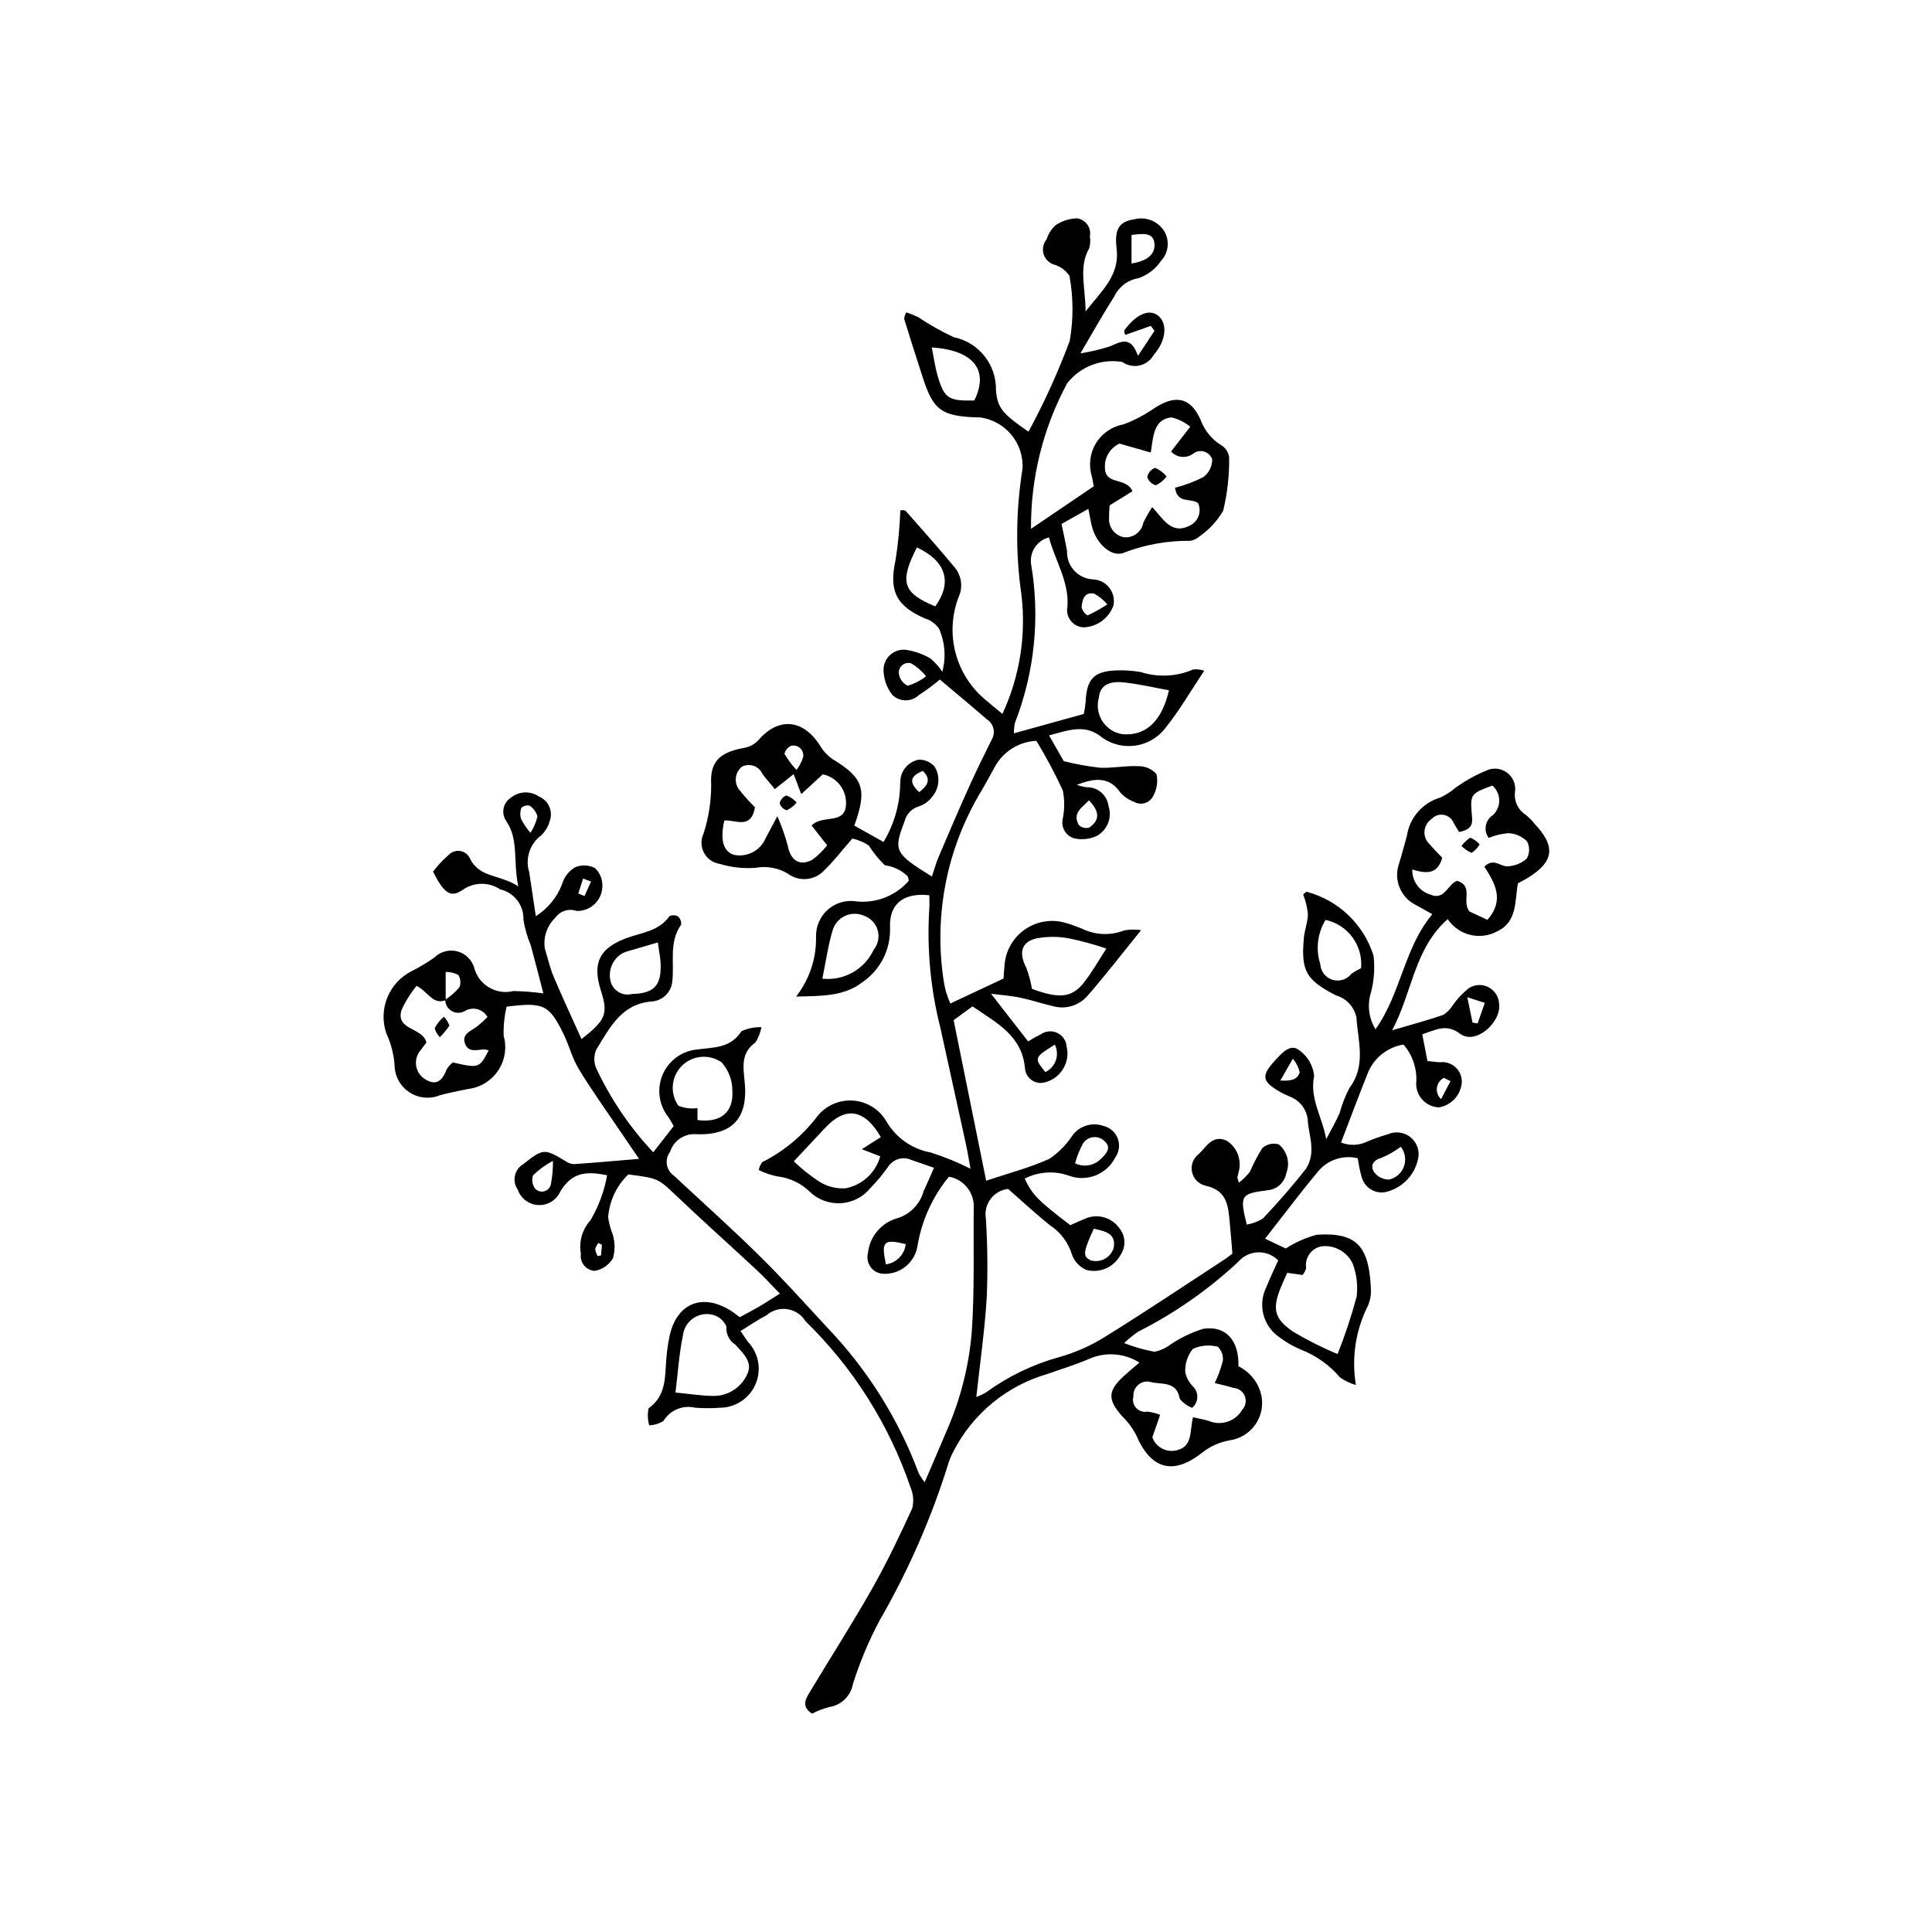 <?xml version="1.0" encoding="UTF-8"?>
<!-- The Best Svg Icon site in the world: iconSvg.co, Visit us! https://iconsvg.co -->
<svg fill="#000000" width="800px" height="800px" version="1.1" viewBox="144 144 512 512" xmlns="http://www.w3.org/2000/svg">
 <g>
  <path d="m391.51 453.48c-2.402-0.836-4.195-1.484-6.004-2.086-2.266-1.031-4.945-0.195-6.227 1.938-1.383 1.941-2.914 3.773-4.578 5.481-1.938 2.398-4.797 3.871-7.875 4.051-3.082 0.184-6.094-0.945-8.297-3.102-2.344-2.254-5.371-3.668-8.605-4.016-1.68-0.352-3.305-0.914-4.84-1.676 0.137-0.75 0.441-1.457 0.895-2.074 5.613-2.82 10.523-6.867 14.371-11.84 2.231-3.027 5.84-4.719 9.594-4.5 3.754 0.223 7.141 2.324 9.004 5.594 2.508 4.277 6.754 7.254 11.633 8.156 3.648 1.156 7.199 2.602 10.617 4.32-0.547-2.918-0.867-4.914-1.297-6.887-2.211-10.137-4.434-20.27-6.676-30.395-2.617-10.289-3.617-20.918-2.965-31.512 0.109-1.238 0.016-2.492 0.016-3.684-6.957-0.746-10.668 2.406-10.41 8.566v-0.004c0.207 5.758-2.547 11.219-7.301 14.473-4.793 3.707-10.57 3.68-17.586 3.812 3.519-4.504 5.383-10.078 5.277-15.793-0.086-2.777 1.078-5.445 3.172-7.269 2.094-1.824 4.898-2.613 7.633-2.144 5.203 0.512 10.328-1.52 13.77-5.453-0.023-0.406-0.113-0.805-0.27-1.18-1.648-1.621-3.785-2.656-6.078-2.949-1.617-1.582-3.047-3.344-4.254-5.258-1.324-0.871-2.801-1.488-4.348-1.824-2.891 3.309-5.031 6.113-7.543 8.531l-0.004 0.004c-2.539 2.633-6.648 2.957-9.57 0.75-2.566-1.535-5.606-2.078-8.543-1.527-3.191 0.238-6.398-0.113-9.457-1.039-1.781-0.254-3.336-1.34-4.188-2.922-0.852-1.582-0.902-3.477-0.133-5.102 1.375-4.246 2.059-8.684 2.023-13.148-0.348-6.207 2.562-8.484 8.938-9.617 1.379-0.273 2.633-0.98 3.582-2.016 5.297-6.125 11.77-5.609 16.273 1.352 0.824 1.434 1.949 2.676 3.301 3.633 8.215 4.977 9.352 7.961 5.84 17.672l7.75 4.332h0.004c2.625-4.359 4.133-9.305 4.383-14.391-0.023-0.434-0.008-0.867 0.055-1.297-0.098-2.934 1.93-5.512 4.805-6.109 1.648-0.074 3.234 0.613 4.305 1.867 1.512 2.496 1.258 5.676-0.625 7.902-0.887 1.223-2.137 2.133-3.57 2.602-1.875 0.555-3.32 2.062-3.793 3.961-2.969 7.809-2.688 8.465 7.246 14.625 0.629-1.848 1.113-3.633 1.832-5.32 2.613-6.148 5.246-12.293 7.988-18.387 1.945-4.32 4.035-8.578 6.148-12.816 0.941-1.824 0.324-4.062-1.418-5.148-4.043-3.519-8.176-6.934-12.441-10.531-1.758 1.477-3.606 2.844-5.527 4.102-1.992 1.902-5.137 1.879-7.098-0.059-1.547-1.996-2.356-4.461-2.293-6.984 0.102-1.441 0.785-2.785 1.895-3.715 1.109-0.934 2.547-1.375 3.988-1.227 2.285 0.336 4.484 1.105 6.481 2.269 1.246 1.012 2.328 2.211 3.203 3.555 1.016-3.769 0.723-7.769-0.828-11.352-0.922-1.371-2.301-2.371-3.891-2.82-7.633-3.406-9.422-7.344-7.676-15.406 0.691-4.356 1.113-8.75 1.266-13.16 0.449-0.137 0.93-0.125 1.367 0.043 4.422 4.984 8.832 9.98 13.094 15.102 1.82 2.238 2.188 5.328 0.938 7.926-1.75 4.637-2.031 9.695-0.805 14.496 1.227 4.797 3.898 9.105 7.652 12.332 1.438 1.25 2.93 2.438 4.812 4.004 4.543-9.777 6.297-20.617 5.07-31.332-1.625-11.137-1.539-22.461 0.25-33.574 0.426-6.867-4.586-12.871-11.418-13.684-0.434-0.016-0.867 0.016-1.301-0.004-8.746-0.414-10.902-2.008-13.598-10.215-1.738-5.289-3.402-10.598-5.047-15.914 0.082-0.598 0.273-1.172 0.57-1.695 1.062 0.352 2.102 0.77 3.109 1.254 3.012 2.012 6.168 3.789 9.449 5.324 6.641 1.359 11.355 7.277 11.207 14.055 0.422 4.68 1.574 6.148 8.625 10.992v-0.004c4.191-7.746 7.84-15.777 10.918-24.031 1.004-5.707 0.984-11.547-0.062-17.246-0.895-1.359-2.219-2.379-3.762-2.902-1.418-0.32-2.57-1.352-3.043-2.727-0.469-1.375-0.195-2.898 0.727-4.019 0.453-1.449 1.277-2.758 2.387-3.789 1.707-1.141 3.703-1.773 5.754-1.816 1.094 0.172 2.066 0.781 2.699 1.688 0.629 0.906 0.863 2.031 0.645 3.113 0.195 1.07 0.121 2.168-0.211 3.203-2.809 4.981-0.961 10.113-0.926 16.652 4.477-5.695 9.086-9.578 8.219-16.723-0.637-5.238 0.809-7.098 4.656-7.672h0.004c3.047-0.809 6.266 0.453 7.953 3.117 1.516 2.519 1.176 5.738-0.836 7.887-1.438 2.141-3.535 3.754-5.977 4.594-2.801 0.461-5.195 2.266-6.41 4.832-2.875 4.469-5.453 9.125-8.973 15.094 2.598-0.422 5.164-1.023 7.68-1.805 2.887-1.188 5.644-3.117 7.559 2.465l4.391-6.633-0.984-1.312-6.766 2.387h0.004c-0.191-0.363-0.285-0.77-0.273-1.18 3.094-4.285 6.59-5.805 8.93-3.957 2.664 2.102 2.164 6.734-1.129 10.426l0.004 0.004c-0.789 1.426-2.148 2.449-3.734 2.809-1.59 0.359-3.258 0.023-4.582-0.926-2.723-0.465-5.519-0.184-8.094 0.812-2.574 0.996-4.828 2.672-6.527 4.848-6.383 11.844-9.676 25.102-9.578 38.555l16.637-11.273c-0.113-0.574-0.324-1.594-0.508-2.617v0.004c-0.914-2.945-0.523-6.141 1.074-8.777 1.598-2.637 4.25-4.461 7.281-5.008 2.793-1.031 5.445-2.406 7.898-4.094 5.676-3.856 9.859-3.266 12.574 2.91l0.004 0.004c1.012 2.781 2.938 5.141 5.457 6.695 1.125 0.68 1.891 1.824 2.09 3.125 0.078 4.797-0.453 9.586-1.586 14.25-1.625 2.777-3.848 5.156-6.512 6.965-0.672 0.562-1.496 0.91-2.367 1-5.816-0.055-11.598 0.965-17.047 3.004-3.367 1.703-7.316-1.965-8.637-6.074-0.457-1.418-0.641-2.922-1.16-5.402l-7.109 3.996c0.527 2.551 1.043 4.832 1.465 7.129h-0.004c-0.09 1.941 0.605 3.84 1.93 5.262 1.32 1.426 3.16 2.258 5.106 2.309 1.668 0.109 3.203 0.938 4.211 2.269 1.012 1.332 1.391 3.035 1.039 4.668-1.203 3.352-4.32 5.633-7.875 5.769-1.336-0.051-2.582-0.684-3.414-1.73-0.828-1.047-1.156-2.406-0.898-3.719 0.5-6.629-3.141-11.945-4.902-18.391-3.144 0.809-5.18 3.852-4.723 7.066 2.414 14.164 0.93 28.719-4.285 42.109-0.191 0.902-0.281 1.824-0.266 2.746l18.52-5.129h-0.004c0.223-1.031 0.383-2.078 0.484-3.133 0.254-6.109 2.164-8.184 8.129-8.41 2.168-0.078 4.336 0.066 6.469 0.43 4.574 1.469 9.523 1.227 13.93-0.68 0.984-0.098 1.977 0.016 2.914 0.336-3.68 5.484-6.719 10.812-10.547 15.488v0.004c-4.047 4.941-11.219 5.93-16.453 2.266-4.422-3.727-8.715-2.094-14.125-0.613l3.902 6.828c3.137 0.777 6.32 1.355 9.527 1.727 3.394 0.172 6.832-0.574 10.23-0.406v-0.004c1.828-0.031 3.582 0.734 4.805 2.094 0.43 1.996 0.109 4.082-0.895 5.863-0.457 0.891-1.262 1.555-2.223 1.836-0.965 0.281-2 0.152-2.863-0.355-1.398-0.52-2.644-1.375-3.633-2.492-3.047-4.441-7.109-3.668-11.496-2.004 0.832 0.316 1.699 0.531 2.582 0.645 2.961-0.086 5.496 2.113 5.828 5.059 0.984 3.027-0.332 6.328-3.129 7.844-1.875 0.867-3.981 1.09-5.992 0.637-2.195-0.648-3.516-2.879-3.031-5.113 0.512-2.496 0.52-5.074 0.031-7.574-2.086-4.519-4.43-8.914-7.016-13.16-4.742 0.238-9 2.984-11.168 7.207-1.34 2.473-2.703 4.934-4.152 7.344l0.004 0.004c-8.324 14.363-11.648 31.086-9.453 47.543 0.18 1.504 0.457 2.992 0.828 4.457 0.324 1.043 0.707 2.062 1.148 3.062l14.098-6.613c0.098-1.332 0.137-2.398 0.258-3.457v0.004c0.25-3.828 2.227-7.332 5.367-9.527 3.141-2.199 7.109-2.856 10.789-1.781 1.465 0.352 2.852 1 4.285 1.492l-0.004 0.004c3.531 1.766 7.648 1.953 11.32 0.504 1.469-0.266 2.969-0.289 4.441-0.066-5.25 6.477-9.633 12.203-14.383 17.602-2.269 2.481-5.75 3.461-8.98 2.531-2.934-0.68-5.809-1.629-8.75-2.262-2.125-0.457-4.324-0.59-7.656-1.016l9.832 12.637h0.004c1.078-0.688 2.195-1.316 3.344-1.879 1.281-0.906 2.949-1.051 4.371-0.383 1.418 0.668 2.367 2.047 2.488 3.609 0.992 4.176-1.527 8.383-5.68 9.477-1.18 0.355-2.461 0.172-3.492-0.504-1.031-0.676-1.711-1.773-1.855-3-0.691-8.902-7.586-12.223-13.914-16.613l-5.008 3.656c2.906 14.348 5.719 28.227 8.621 42.547 5.836-1.949 11.441-3.418 16.668-5.75l-0.004 0.004c2.324-1.543 4.332-3.516 5.91-5.82 1.797-2.852 5.336-4.078 8.512-2.949 1.734 0.41 3.148 1.648 3.781 3.312 0.633 1.664 0.398 3.531-0.621 4.988-2.231 4.492-7.465 6.606-12.188 4.93-3.879-1.418-8.172-1.152-11.848 0.73 2.027 4.289 3.449 5.75 12.082 12.34 1.16-0.508 2.488-1.145 3.856-1.68v-0.004c3.254-1.477 7.102-0.434 9.16 2.492 1.699 2.098 1.773 5.074 0.184 7.258-1.758 3.141-5.41 4.703-8.895 3.809-1.746-0.719-3.121-2.129-3.793-3.894-0.98-3.328-3.125-6.191-6.047-8.059-3.836-3.117-7.469-6.481-10.941-9.52-1.844 0.203-3.519 1.16-4.637 2.641-1.117 1.48-1.57 3.359-1.258 5.188 0.434 6.914 0.516 13.848 0.238 20.77-0.527 8.773-1.793 17.5-2.769 26.535 0.922-0.336 1.812-0.766 2.652-1.273 5.785-4.195 12.27-7.328 19.148-9.25 4.324-1.199 8.453-3.016 12.258-5.391 10.656-6.598 21.074-13.59 31.574-20.441 0.906-0.59 1.742-1.289 2.231-1.652-0.277-3.273-0.465-5.82-0.711-8.359-0.426-4.371-0.691-8.418-6.531-9.66h0.004c-1.754-0.445-3.098-1.852-3.465-3.621-0.371-1.77 0.305-3.594 1.734-4.699 2.004-1.809 3.699-5.387 7.527-3.535 2.777 1.82 4.016 5.258 3.043 8.438-0.062 0.426-0.219 0.836-0.277 1.262 0.086 0.473 0.223 0.934 0.41 1.375 1.086-0.852 2.07-1.828 2.926-2.914 0.926-2.172 2.023-4.266 3.285-6.258 1.188-1.055 2.832-1.418 4.352-0.973 2.25 1.852 3.051 4.945 1.973 7.656-0.426 2.43-2.434 4.273-4.891 4.492-7.211 0.934-7.492 1.344-5.57 9.113 1.535-0.25 3.004-0.812 4.316-1.652 3.996-4.25 7.867-8.645 11.449-13.25 0.984-1.617 1.457-3.5 1.348-5.391 0.012-2.356-0.766-4.699-0.926-7.07h0.004c-0.137-2.887-1.949-5.426-4.637-6.492-0.777-0.379-1.602-0.672-2.352-1.094-5.434-3.062-5.543-4.492-1.238-9.059 1.754-1.863 3.773-3.949 5.969-2.176h0.004c2.227 1.594 3.656 4.074 3.918 6.801-1.266 5.973 2.172 10.855 3.195 16.758 1.195-2.305 2.5-4.562 3.559-6.93 0.621-2.293 1.488-4.516 2.582-6.625 4.508-5.953 2.277-12.402 1.867-18.711v0.004c-0.574-2.824-2.676-5.086-5.449-5.867-7.863-4.062-9.281-6.402-8.48-15.238 0.195-2.141 1.07-4.25 1.066-6.371v-0.004c-0.195-1.746-0.609-3.461-1.238-5.102 0.246-0.297 0.543-0.547 0.875-0.742 8.445 2.231 15.156 8.637 17.773 16.969 0.359 3.188 0.145 6.414-0.637 9.527-1.109 3.32-0.691 6.965 1.145 9.949 6.832-9.598 7.551-21.531 15.066-30.488-1.859-1.039-3.121-1.77-4.41-2.457v-0.004c-3.996-1.992-5.898-6.641-4.445-10.867 0.785-2.445 1.391-4.949 2.109-7.418v0.004c0.707-4.84 4.18-8.816 8.875-10.18 1.508-0.715 2.914-1.629 4.18-2.723 2.445-1.734 5.074-3.195 7.84-4.356 1.801-0.91 3.961-0.734 5.594 0.453s2.465 3.188 2.156 5.184c-0.289 2.383 0.809 4.719 2.824 6.016 0.852 0.672 1.621 1.441 2.285 2.297 5.797 6.086 5.277 10.172-1.84 14.496-0.73 0.445-1.5 0.824-2.473 1.352-0.91 4.637-0.047 10.238-5.637 12.816-4.539 2.375-10.141 0.949-12.988-3.312-8.949 7.934-9.305 19.297-14.73 29.461 5.191-1.531 9.453-2.66 13.605-4.098v0.004c1.012-0.676 1.867-1.562 2.504-2.598 1.188-1.684 2.609-3.188 4.219-4.473 1.582-1.02 3.586-1.105 5.25-0.23 1.66 0.879 2.723 2.582 2.777 4.461 0.633 4.676-6.148 11.012-10.383 7.828-3.586-2.699-6.375-1.02-9.98 0.172l1.367 7.09c1.199 0.121 2.215 0.219 3.231 0.324 1.512-0.207 3.039 0.266 4.172 1.289 1.137 1.023 1.758 2.5 1.703 4.023-0.238 3.352-2.75 6.098-6.066 6.637-3.363-0.121-6.027-2.887-6.027-6.254 0.328-3.773-0.879-7.519-3.352-10.391-4.047 0.652-7.504 3.269-9.23 6.988-2.504 6.18-4.816 12.438-7.328 18.969l-0.004-0.004c2.281 0.922 4.852 0.816 7.047-0.293 1.777-0.742 3.602-1.379 5.457-1.906 2.039-0.887 4.41-0.516 6.086 0.945 1.676 1.465 2.363 3.762 1.762 5.902-1.02 4.293-4.422 7.613-8.738 8.531-2.691 0.41-5.281-1.207-6.09-3.809-0.484-1.703-0.844-3.434-1.082-5.188-3.926-0.961-8.055 0.434-10.594 3.578-4.695 5.621-9.09 11.5-13.977 17.738l5.484 2.59c2.543-1.641 5.324-2.871 8.246-3.648 10.609-0.648 13.93 2.941 14.336 14.953l0.004 0.004c-0.012 1.305-0.277 2.598-0.785 3.801-3.293 6.5-4.418 13.887-3.215 21.074-1.496-0.43-2.914-1.105-4.195-1.996-2.812-3.312-6.418-5.867-10.477-7.422-1.992-0.84-3.871-1.93-5.594-3.242-4.328-2.938-5.812-8.629-3.461-13.301 0.93-2.375 2.066-4.668 3.133-7.062-1.406-1.43-3.344-2.207-5.344-2.144-2.004 0.062-3.891 0.957-5.203 2.473-7.91 7.406-16.84 13.645-26.516 18.531-1.34 0.91-2.602 1.934-3.773 3.055 2.598 1.016 5.285 1.781 8.027 2.293 1.559-0.305 3.027-0.969 4.285-1.941 2.656-1.777 5.555-3.172 8.609-4.129 6.023-0.969 9.594 3.082 9.375 9.914h-0.004c3.289 1.602 5.594 4.699 6.188 8.309 0.777 5.414-2.941 10.445-8.348 11.293-2.734 0.453-5.312 1.598-7.484 3.32-7.762 6.133-13.668 4.309-17.512-4.836-1.023-1.871-2.324-3.582-3.859-5.07-3.684-4.301-3.574-6.551 0.668-10.434 1.223-1.117 2.504-2.172 4.113-3.562v0.004c-4.008-2.531-9.012-2.894-13.344-0.973-3.559 1.547-7.305 2.66-10.965 3.973v0.004c-10.75 3.074-19.754 10.445-24.891 20.371-0.52 0.953-0.953 1.945-1.305 2.969-4.531 14.656-10.695 28.754-18.375 42.035-2.832 5.344-5.18 10.934-7.016 16.703-0.543 3.231-3.113 5.742-6.359 6.215-1.559 0.41-3.07 0.996-4.504 1.742-2.977-1.973-1.629-3.988-0.543-5.805 5.445-9.078 11.176-17.988 16.395-27.195 3.93-6.938 7.387-14.156 10.699-21.414h0.004c0.457-1.848 0.297-3.797-0.453-5.547-5.684-16.66-15.215-31.746-27.824-44.031-1.051-1.723-2.805-2.891-4.797-3.195-1.992-0.309-4.016 0.281-5.535 1.605-2.285 1.168-4.406 2.66-6.894 4.188 0.812 1.188 1.375 2.055 1.98 2.891h0.004c2.848 3.004 3.629 7.414 1.984 11.211-1.645 3.797-5.394 6.246-9.535 6.227-2.16 0.156-4.328 0.148-6.488-0.016-3.25-0.77-6.629 0.645-8.363 3.504-1.133 0.719-2.434 1.121-3.777 1.168-0.43-1.465-0.488-3.019-0.168-4.516 4.652-3.309 4.324-8.16 4.676-12.887v0.004c0.148-1.945 0.41-3.879 0.785-5.797 1.738-9.027 8.59-12.035 16.316-7.188 0.723 0.453 1.387 0.996 2.387 1.719 1.617-0.875 3.32-1.746 4.969-2.707 1.668-0.973 3.281-2.043 5.648-3.531-2.133-2.184-4.082-4.344-6.207-6.32-6.961-6.481-14.062-12.812-20.957-19.363-5.019-4.773-4.91-4.887-12.992-5.902l0.004-0.004c-3.117 2.996-5.023 7.039-5.352 11.352 0.234 1.625 0.664 3.219 1.281 4.742 0.551 1.996 0.555 4.102 0.012 6.102-1.059 1.781-2.844 3.012-4.887 3.367-1.105-0.082-2.125-0.621-2.812-1.488-0.688-0.863-0.984-1.977-0.816-3.07-0.574-3.152 0.344-6.394 2.488-8.777 2.195-3.699 3.707-7.766 4.457-12-5.711-1.211-9.367-0.656-12.363 4.219-0.988 2.301-3.289 3.762-5.793 3.672-2.504-0.09-4.695-1.711-5.516-4.082-0.754-1.066-1.027-2.398-0.758-3.676 0.27-1.281 1.059-2.387 2.18-3.059 5.207-4.082 5.547-4.285 11.105-0.902v-0.004c0.676 0.504 1.477 0.809 2.312 0.879 5.535-0.375 11.059-0.879 17.297-1.398-2.023-2.969-3.809-5.566-5.57-8.184-3.5-5.191-7.172-10.277-10.402-15.633-1.746-2.891-2.578-6.312-4.082-9.367-3.789-7.695-5.262-8.379-15.039-7.148l-0.004-0.004c-0.594 2.531-0.855 5.133-0.773 7.731 0.875 3.129 0.344 6.484-1.457 9.188-1.801 2.707-4.691 4.488-7.918 4.887-2.512 0.531-5.051 0.98-7.523 1.664-2.664 1.094-5.699 0.797-8.105-0.789-2.406-1.59-3.871-4.266-3.914-7.144-0.203-2.949-0.949-5.836-2.199-8.512-2.16-6.379 0.695-13.375 6.699-16.418 2.082-1.059 4.086-2.258 6.008-3.59 1.57-1.582 3.859-2.227 6.027-1.695 2.168 0.535 3.898 2.168 4.555 4.301 1.156 4.582 5.797 7.371 10.383 6.238 2.664 0.047 5.32 0.254 7.961 0.621-1.211-4.637-2.234-8.691-3.336-12.727v0.004c-0.914-2.188-1.566-4.477-1.949-6.816 0.141-3.805-2.445-7.176-6.156-8.027-2.906-1.934-6.68-1.965-9.621-0.082-3.441 2.523-5.211 1.246-8.18-4.625 1.238-1.625 2.641-3.117 4.184-4.457 0.781-0.809 1.91-1.184 3.019-1.008 1.109 0.18 2.062 0.895 2.551 1.906 2.504 5.297 7.891 4.219 12.844 7.465-1.434-6.793 0.16-12.281-3.125-17.203-0.73-0.988-1.012-2.234-0.777-3.441 0.234-1.203 0.961-2.254 2.008-2.898 2.109-1.688 5.07-1.805 7.309-0.293 2.551 1.023 3.848 3.871 2.941 6.469-0.395 1.457-1.176 2.781-2.262 3.836-3.043 2.25-4.328 6.18-3.195 9.789 0.516 3.547 1.059 7.086 1.742 11.656 3.199-2.019 5.648-5.023 6.981-8.562 0.539-1.84 1.754-3.41 3.402-4.391 1.711-0.738 3.672-0.664 5.32 0.211 1.336 1.281 2.043 3.086 1.934 4.934-0.055 1.758-0.805 3.422-2.09 4.625-1.281 1.203-2.988 1.848-4.746 1.789-2.047-0.734-4.336-0.016-5.594 1.762-2.231 2.113-3.281 5.188-2.812 8.227 0.773 2.481 1.328 5.047 2.332 7.43 2.324 5.508 4.863 10.926 7.379 16.523 6.438-4.957 7.102-6.75 5.164-12.766-2.391-7.414-0.391-11.352 6.84-14.008 3.965-1.457 8.535-1.793 11.289-5.762v-0.004c0.719-0.363 1.574-0.344 2.277 0.051 0.621 0.551 0.93 1.367 0.828 2.188-3.293 4.676-1.746 10.031-2.336 15.078-0.297 2.965-2.762 5.238-5.742 5.289-7.914 0.793-10.891 7.102-14.391 12.711-0.664 1.523-0.703 3.246-0.105 4.793 3.84 8.242 8.969 15.82 15.191 22.449 2.106-2.699 3.762-4.824 5.422-6.953-0.688-1.145-1.062-1.91-1.562-2.586-2.418-3.18-2.938-7.418-1.352-11.086 1.586-3.668 5.031-6.195 9.004-6.609 4.527-0.621 8.93-0.289 11.848-4.844 1.664-0.77 3.481-1.141 5.312-1.082-0.27 1.434-0.801 2.805-1.574 4.039-3.938 2.766-3.25 6.543-2.863 10.496 0.965 9.832-3.477 14.379-13.566 13.801-2.859 0.09-5.352 1.977-6.211 4.707-0.73 0.965-1.039 2.188-0.844 3.383 0.195 1.195 0.875 2.258 1.875 2.938 7.586 7.066 15.32 13.98 22.703 21.254 6.156 6.066 11.941 12.512 17.816 18.859 10.672 11.121 18.961 24.305 24.352 38.742 0.453 0.832 0.98 1.625 1.574 2.363 2.164-5.055 4.117-9.531 6.004-14.035 3.539-8.156 5.723-16.836 6.465-25.695 0.785-11.16 0.402-22.398 0.535-33.605h0.004c-0.105-3.781-2.859-6.969-6.586-7.625-4.32 5.254-7.188 11.551-8.312 18.262-0.66 4.477-4.621 7.711-9.137 7.465-1.324-0.07-2.539-0.734-3.316-1.805-0.777-1.07-1.027-2.438-0.684-3.715 0.445-4.246 3.371-7.824 7.449-9.102 3.551-0.965 6.328-3.734 7.301-7.285 0.824-1.754 1.578-3.539 2.742-6.164zm-129.4-44.434c-3.387 1.344-4.648-2.203-7.703-3.789-1.617 1.961-2.969 4.129-4.012 6.445-1.578 5.398 5.652 4.512 6.609 8.586-0.453 0.598-0.992 1.242-1.461 1.934v0.004c-1.008 1.117-1.473 2.625-1.27 4.117 0.203 1.492 1.055 2.816 2.324 3.625 3.156 2.012 4.691 0.242 5.793-2.617 0.426-0.691 0.973-1.301 1.613-1.797 6.914 1.586 7.059 1.535 9.5-3.195h0.004c-0.395-0.141-0.805-0.23-1.223-0.262-1.895 0.109-4.168 0.918-5.051-1.539-0.879-2.453 1.332-3.234 2.922-4.324 1.07-0.836 2.086-1.746 3.031-2.723-0.574-1.027-1.543-1.773-2.68-2.066-1.137-0.293-2.344-0.109-3.344 0.508-1.07 0.609-2.383 0.605-3.449-0.016-1.062-0.617-1.719-1.758-1.715-2.992 1.383-0.91 2.633-2.004 3.719-3.254 0.469-1.078 0.375-2.32-0.246-3.316-1.035-0.547-2.191-0.82-3.363-0.797zm175.95-131.11c-0.051 1.055-0.184 2.129-0.133 3.195v-0.004c-0.25 2.496 1.445 4.769 3.906 5.238 2.488 0.273 4.754-1.434 5.176-3.898 0.703-1.406 1.484-2.773 2.34-4.094 2.949 3.191 5.062 7.285 9.746 5.016 1.129-0.461 2.027-1.363 2.484-2.496 0.461-1.133 0.441-2.406-0.055-3.523-1.762-1.512-5.566 0.301-6.125-4.121h0.004c2.598-0.652 5.109-1.598 7.492-2.816 1.492-1.105 2.367-2.859 2.348-4.715-0.324-0.941-1.066-1.68-2.012-2.004-0.941-0.32-1.98-0.191-2.816 0.352-1.805 1.512-4.481 1.328-6.066-0.414l5.082-6.566h0.004c-1.461-1.195-3.176-2.047-5.012-2.481-4.676 0.574-4.754 4.812-5.461 9.32l-8.281-2.367c-2.457 1.117-3.988 3.613-3.871 6.309 0.016 4.887 5.606 2.422 7.305 6.312zm-88.723 75.176c-1.426-1.727-2.418-2.836-3.301-4.027-0.441-1.008-1.285-1.781-2.324-2.133-1.039-0.355-2.18-0.258-3.144 0.266-0.93 0.773-1.5 1.887-1.578 3.09-0.082 1.203 0.332 2.383 1.148 3.273 1.223 1.523 2.535 2.973 3.93 4.344-0.996 6.055-5.266 3.25-8.113 3.512-1.16 5.172-0.305 8.105 2.488 9.098v-0.004c3.5 0.75 7.039-1.082 8.445-4.371 0.781-1.43 1.531-2.879 3.117-5.871 1.094 2.5 2.004 5.078 2.731 7.707 0.715 3.965 3.098 5.676 6.488 3.871l0.004 0.004c1.5-1.094 2.844-2.391 3.981-3.856l-4.121-5.223c2.781-3.098 9.121 0.059 9.121-5.957 0.031-3.688-2.547-6.879-6.156-7.629l-5.711 5.25-2.016-5.301zm168.94 21.316c-0.113 3.039 1.844 5.769 4.762 6.633 3.816 1.746 4.715-2.949 7.168-3.641 4.406 1.535 1.078 5.238 3.172 8.105l4.805 2.25c4.684-5.344 1.895-9.863-0.809-14.082 2.453-2.527 4.348 0.105 6.254-0.121 1.832-0.094 3.578-0.805 4.961-2.016 0.824-1.414 0.855-3.156 0.078-4.602-1.309-1.301-3.055-2.07-4.898-2.16-1.805 0.141-3.578 0.566-5.25 1.262-0.688-0.926-0.969-2.094-0.766-3.231s0.863-2.141 1.832-2.769c1.113-1.012 1.742-2.449 1.727-3.957-0.016-1.504-0.68-2.93-1.816-3.918-5.606 2.062-5.852 2.289-5.5 7.125 0.16 2.188 0.859 4.41-3.32 5.184-0.273-0.445-0.852-1.359-1.402-2.297l0.004 0.004c-0.422-1.156-1.418-2.008-2.625-2.242-1.207-0.234-2.453 0.18-3.277 1.09-1.098 0.738-1.793 1.945-1.879 3.266-0.09 1.32 0.441 2.606 1.43 3.481 1.051 1.281 2.262 2.43 3.277 3.508-1.195 4.406-4.125 4.305-7.926 3.129zm-19.809 128.42c1.98-4.969 3.668-10.051 5.055-15.219 0.367-2.965 0.004-5.973-1.055-8.762-1.504-3.203-4.922-5.051-8.426-4.551-2.625 0.598-4.332 3.133-3.898 5.789-0.199 0.648-0.52 1.254-0.945 1.777l-4.074-0.57c-0.676 1.527-1.234 2.691-1.711 3.887-2.242 5.606-1.824 8.18 3.184 11.66 3.812 2.273 7.777 4.273 11.871 5.988zm-38.312 16.738c1.77 0.402 3.004 0.605 4.191 0.969v0.004c3.25 1.379 7.016 0.141 8.816-2.894 0.926-0.965 1.215-2.375 0.742-3.625s-1.621-2.117-2.953-2.227c-1.543-0.457-3.121-0.805-5.043-1.293 0.941-1.91 1.668-3.914 2.172-5.981 0.113-1.355-0.379-2.691-1.348-3.644-2.207-0.574-4.547-0.375-6.621 0.574-1.406 1.754-2.121 3.961-2.012 6.207 0.328 1.461 1.07 2.797 2.141 3.844 0.73 0.766 1.109 1.797 1.051 2.852-0.059 1.055-0.551 2.039-1.363 2.719-1.281-0.488-2.41-1.309-3.273-2.375-0.801-4.68-4.512-3.769-7.492-4.41v-0.004c-1.164-0.383-2.441-0.16-3.406 0.598s-1.484 1.945-1.387 3.168c-0.309 1.078-0.031 2.238 0.73 3.062 0.762 0.82 1.898 1.188 2.996 0.961 1.148 0.145 2.273 0.43 3.352 0.855l-2.07 5.953c0.961 2.68 3.828 4.168 6.57 3.41 4.172-1.047 3.293-4.957 4.207-8.719zm-137.15-6.551c3.945 0.371 7.106 0.922 10.258 0.898 3.785-0.035 7.199-2.273 8.746-5.723 1.602-3.258-1.125-5.602-3.117-7.84v-0.004c-1.641-1.051-2.566-2.926-2.398-4.867-0.648-1.465-1.906-2.566-3.438-3.023-1.809-0.508-3.75-0.195-5.309 0.855-1.555 1.055-2.57 2.738-2.773 4.606-1 4.769-1.297 9.688-1.969 15.098zm54.43-67.688c-4.383-7.535-9.391-8.234-14.848-2.359-2.754 2.969-5.535 5.914-8.215 8.773h0.004c2.051 1.98 4.277 3.766 6.66 5.332 2.106 1.355 4.598 1.992 7.098 1.812 4.402-0.871 7.938-4.144 9.145-8.469l-4.891-1.887zm59.762-49.969v0.004c-3.18-1.082-6.426-1.973-9.715-2.664-2.938-0.578-5.957-0.586-8.898-0.02-4.031 1.008-4.606 3.867-2.606 7.793 0.688 1.797 1.188 3.66 1.492 5.562 7.043 2.625 10.516 2.434 13.684-1.547 2.238-2.816 4.004-6.008 6.043-9.125zm-108.36 45.445c6.098 0.809 9.648-2.016 9.242-7.879-0.016-2.723-1.016-5.348-2.82-7.387-3.273-2.309-7.738-1.93-10.57 0.906-2.832 2.832-3.219 7.293-0.91 10.566 1.602 0.648 3.344 0.871 5.059 0.648zm124.95-113.89c-3.977-0.719-7.898-1.648-11.875-2.082-4.352-0.477-6.43 1-6.719 4.113-0.578 2.109-0.223 4.363 0.969 6.199 1.195 1.832 3.113 3.07 5.277 3.398 6.082 0.555 10.438-3.293 12.348-11.629zm-91.859 76.426c5.707 0.621 11.18-2.457 13.605-7.66 1.191-1.473 1.582-3.438 1.039-5.25-0.539-1.812-1.941-3.246-3.742-3.824-1.617-0.672-3.441-0.613-5.012 0.156-1.566 0.77-2.731 2.176-3.191 3.863-1.16 3.867-1.711 7.918-2.699 12.715zm-43.59-9.602c-2.852 0.836-4.883 1.422-6.91 2.023v0.004c-0.84 0.191-1.656 0.465-2.438 0.82-2.695 1.535-3.984 4.727-3.109 7.703 0.742 2.356 3.195 3.723 5.586 3.113 5.762-0.16 7.769-2.098 7.617-7.836-0.043-1.676-0.418-3.344-0.746-5.828zm83.859-143.62c3.949-8.016-0.109-13.316-11.266-14.066 0.523 2.598 0.852 5.113 1.551 7.519 1.75 6.012 2.875 6.699 9.715 6.547zm102.5 150.45c0.547-6.035-3.488-11.527-9.41-12.805-2.148 3.523-2.656 7.805-1.398 11.73 0.109 1.918 1.395 3.566 3.227 4.137 1.832 0.57 3.828-0.055 5.004-1.57 0.816-0.57 1.68-1.066 2.578-1.492zm-112.84-95.891c4.637-6.469 2.773-12.047-4.871-15.621-4.66 9.098-3.797 12.07 4.871 15.621zm123.36 143.21c-1.594 1.199-3.332 2.191-5.176 2.957-2.352 0.668-2.867 2.219-1.91 3.746 0.938 1.262 2.418 2 3.988 1.992 1.832-0.41 3.32-1.727 3.949-3.492 0.629-1.766 0.309-3.731-0.852-5.203zm-81.355 21.715c-2.883 6.312-2.953 7.367-0.809 8.387 2.562 0.742 5.25-0.688 6.062-3.231 0.766-3.875-2.113-4.457-5.254-5.156zm-4.949-17.332c2.277 1.117 5.012 0.656 6.797-1.145 1.469-1.352 2.984-3.043 0.949-4.777h0.004c-0.793-0.754-1.875-1.121-2.965-1-1.086 0.121-2.062 0.719-2.668 1.629-0.918 1.672-1.633 3.449-2.117 5.293zm14.953-246.02v7.578c3.566-0.617 6.277-2.035 6.082-5.199-0.199-3.207-3.199-2.715-6.082-2.383zm-54.449 116.95c-1.086-1.367-2.414-2.527-3.918-3.414-0.852-0.273-1.789-0.078-2.461 0.52-0.668 0.598-0.973 1.504-0.797 2.383 0.234 1.324 1.102 2.445 2.324 3.008 1.762-0.516 3.41-1.363 4.852-2.496zm43.172 32.875c-1.965 2.051-4.449 3.391-2.695 6.547v-0.004c0.73 0.695 1.773 0.957 2.742 0.688 2.566-1.73 3.109-3.969-0.047-7.234zm4.867-51.91c-0.973-1.152-2.148-2.117-3.461-2.856-2.707-0.559-3.18 1.695-3.367 3.578h-0.004c0.219 0.914 0.793 1.703 1.598 2.188 1.809-0.852 3.555-1.824 5.234-2.91zm-13.914 116.65c-5.504 3.426-5.547 3.555-2.512 7.269v0.004c1.309-0.621 2.309-1.742 2.781-3.109 0.473-1.367 0.375-2.867-0.27-4.164zm-133.01 30.809c-1.922 1.012-3.691 2.297-5.254 3.809-0.449 1.23-0.223 2.609 0.598 3.629 0.629 0.617 1.535 0.852 2.379 0.613 0.848-0.238 1.5-0.91 1.715-1.762 0.402-2.07 0.594-4.18 0.562-6.289zm93.492 22.062c-5.859-1.438-6.547-0.738-5.242 5.367v-0.004c2.769-0.375 4.93-2.586 5.242-5.363zm-99.461-109.01c0.891-1.32 1.52-2.797 1.863-4.352-0.324-1.16-1.059-2.164-2.066-2.82-0.781-0.207-1.609 0.008-2.191 0.566-0.352 0.953-0.379 2-0.07 2.973 0.68 1.301 1.508 2.523 2.465 3.633zm248.29 43.574 1.379 6.734 1.352 0.211 1.898-5.441zm-177.77-60.215c0.781-1.043 1.379-2.211 1.766-3.457 0.137-0.871-0.172-1.75-0.82-2.344-0.652-0.594-1.559-0.816-2.41-0.598-0.883 0.395-1.527 1.188-1.727 2.137 0.914 1.527 1.98 2.957 3.191 4.262zm32.52 5.875c2.133-1.715 3.344-3.266 0.965-5.625-3.504 1.387-3.699 3.106-0.965 5.625zm95.695 76.418c2.746 0.164 4.555-0.18 5.133-2.195-0.312-1.32-0.934-2.551-1.812-3.586zm-186.05-49.543 1.66 0.645 1.719-3.848-2.106-0.773zm231.15 49.707-1.742-0.875c-1.012 0.52-1.707 1.5-1.855 2.629-0.152 1.129 0.258 2.258 1.098 3.023zm-224.89 43.391-0.926-0.5c-0.395 0.473-0.688 1.023-0.855 1.617 0.102 0.656 0.324 1.285 0.656 1.855l0.891-0.176z"/>
  <path d="m453.16 270.27c-0.742 1-1.715 1.801-2.84 2.332-1.09-0.285-1.953-1.113-2.277-2.191 0.215-1.117 1.004-2.039 2.074-2.426 1.184 0.504 2.231 1.289 3.043 2.285z"/>
  <path d="m355.11 356.68c-0.691 0.879-1.586 1.574-2.606 2.039-0.91-0.242-1.625-0.953-1.871-1.867 0.199-0.949 0.879-1.727 1.793-2.055 1.035 0.402 1.957 1.047 2.684 1.883z"/>
  <path d="m536.13 367.78c-0.539 0.895-1.27 1.66-2.137 2.246-1-0.438-1.906-1.059-2.68-1.828 0.629-0.879 1.418-1.629 2.332-2.211 0.953 0.402 1.805 1.016 2.484 1.793z"/>
  <path d="m261.64 413.43c0.641 0.688 1.137 1.492 1.461 2.371-0.742 1.098-1.594 2.121-2.531 3.059-0.668-0.656-1.141-1.484-1.375-2.391 0.625-1.152 1.457-2.18 2.445-3.039z"/>
 </g>
</svg>